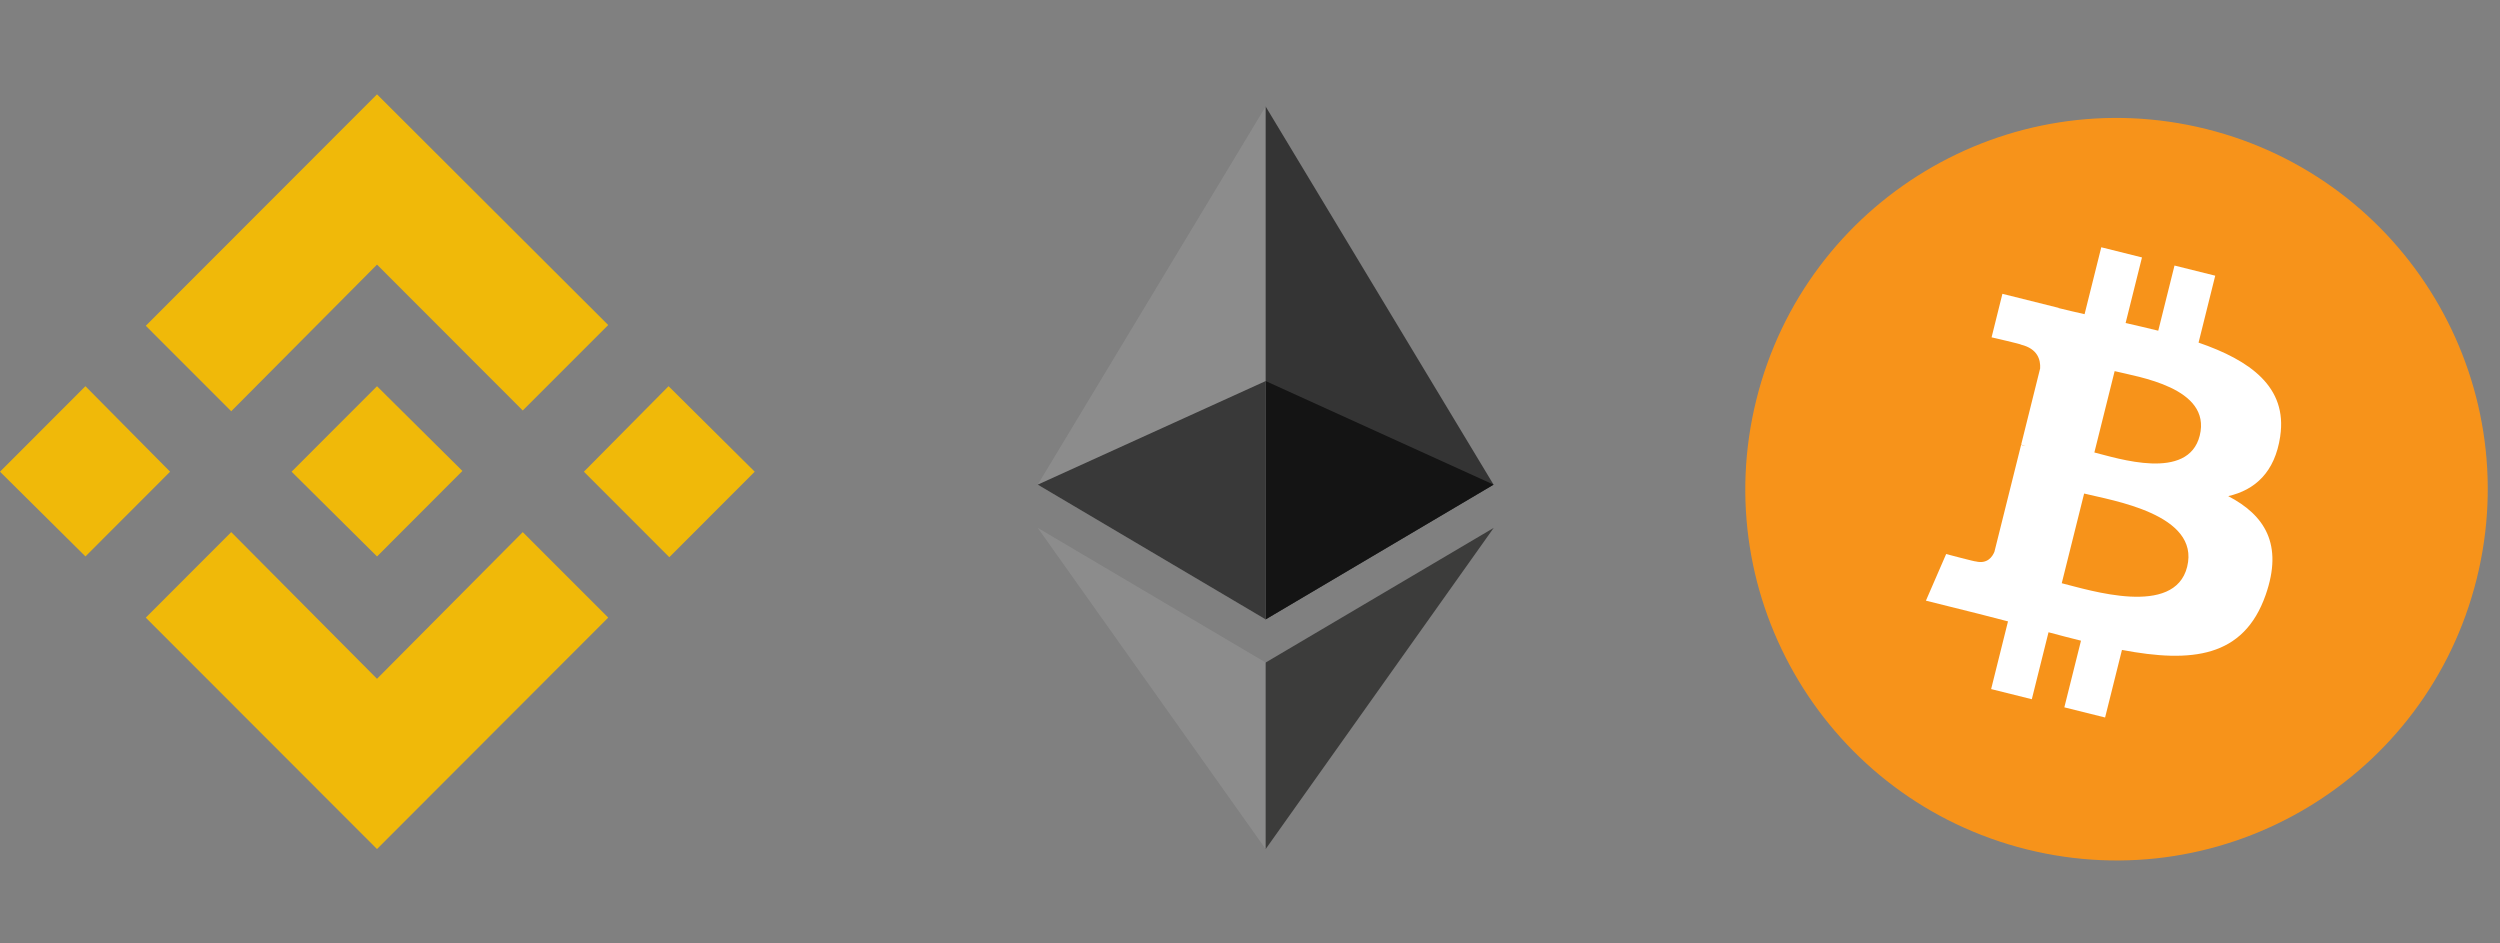 <svg width="106" height="40" viewBox="0 0 106 40" fill="none" xmlns="http://www.w3.org/2000/svg">
<rect x="0" y="0" width="106" height="40" fill="#808080" stroke="none"/>
<path d="M105.01 24.55C102.908 32.984 94.366 38.116 85.931 36.013C77.501 33.911 72.368 25.369 74.472 16.936C76.573 8.501 85.115 3.369 93.547 5.471C101.98 7.574 107.113 16.117 105.01 24.551L105.01 24.55H105.01Z" fill="#F7931A"/>
<path d="M96.681 18.499C96.995 16.404 95.4 15.278 93.219 14.527L93.926 11.689L92.199 11.259L91.51 14.022C91.056 13.909 90.59 13.802 90.126 13.696L90.82 10.915L89.094 10.484L88.386 13.321C88.01 13.236 87.641 13.151 87.283 13.062L87.285 13.053L84.902 12.458L84.443 14.303C84.443 14.303 85.725 14.597 85.698 14.615C86.397 14.79 86.523 15.253 86.502 15.62L85.697 18.853C85.745 18.865 85.807 18.883 85.876 18.91C85.819 18.896 85.757 18.88 85.694 18.865L84.564 23.394C84.478 23.607 84.261 23.925 83.772 23.804C83.79 23.829 82.517 23.491 82.517 23.491L81.659 25.468L83.907 26.029C84.325 26.134 84.735 26.244 85.139 26.347L84.424 29.217L86.149 29.647L86.857 26.808C87.329 26.936 87.786 27.054 88.234 27.165L87.528 29.991L89.256 30.422L89.971 27.557C92.916 28.114 95.131 27.89 96.064 25.225C96.815 23.08 96.026 21.843 94.477 21.036C95.605 20.776 96.455 20.033 96.682 18.5L96.682 18.499L96.681 18.499ZM92.735 24.034C92.201 26.179 88.589 25.019 87.418 24.729L88.367 20.926C89.538 21.218 93.293 21.797 92.735 24.034H92.735ZM93.269 18.468C92.782 20.419 89.776 19.428 88.801 19.185L89.661 15.736C90.636 15.979 93.776 16.433 93.269 18.468H93.269Z" fill="white"/>
<path d="M7.212 20L3.623 23.593L0 20L3.622 16.375L7.212 20ZM15.985 11.219L22.165 17.405L25.788 13.781L15.985 4L6.181 13.813L9.804 17.437L15.985 11.219ZM28.347 16.375L24.757 20L28.379 23.625L32 20L28.347 16.375ZM15.985 28.781L9.804 22.562L6.181 26.188L15.985 36L25.788 26.186L22.165 22.562L15.985 28.781ZM15.985 23.595L19.606 19.968L15.985 16.376L12.363 20L15.985 23.593V23.595Z" fill="#F0B909"/>
<path d="M53.663 4.515L53.452 5.232V26.051L53.663 26.261L63.327 20.549L53.663 4.515Z" fill="#343434"/>
<path d="M53.664 4.515L44 20.549L53.664 26.261V16.157V4.515Z" fill="#8C8C8C"/>
<path d="M53.664 28.091L53.545 28.237V35.652L53.664 36L63.333 22.382L53.664 28.091Z" fill="#3C3C3B"/>
<path d="M53.664 36V28.091L44 22.382L53.664 36Z" fill="#8C8C8C"/>
<path d="M53.664 26.262L63.328 20.549L53.664 16.157V26.262Z" fill="#141414"/>
<path d="M44 20.549L53.664 26.262V16.157L44 20.549Z" fill="#393939"/>
</svg>
